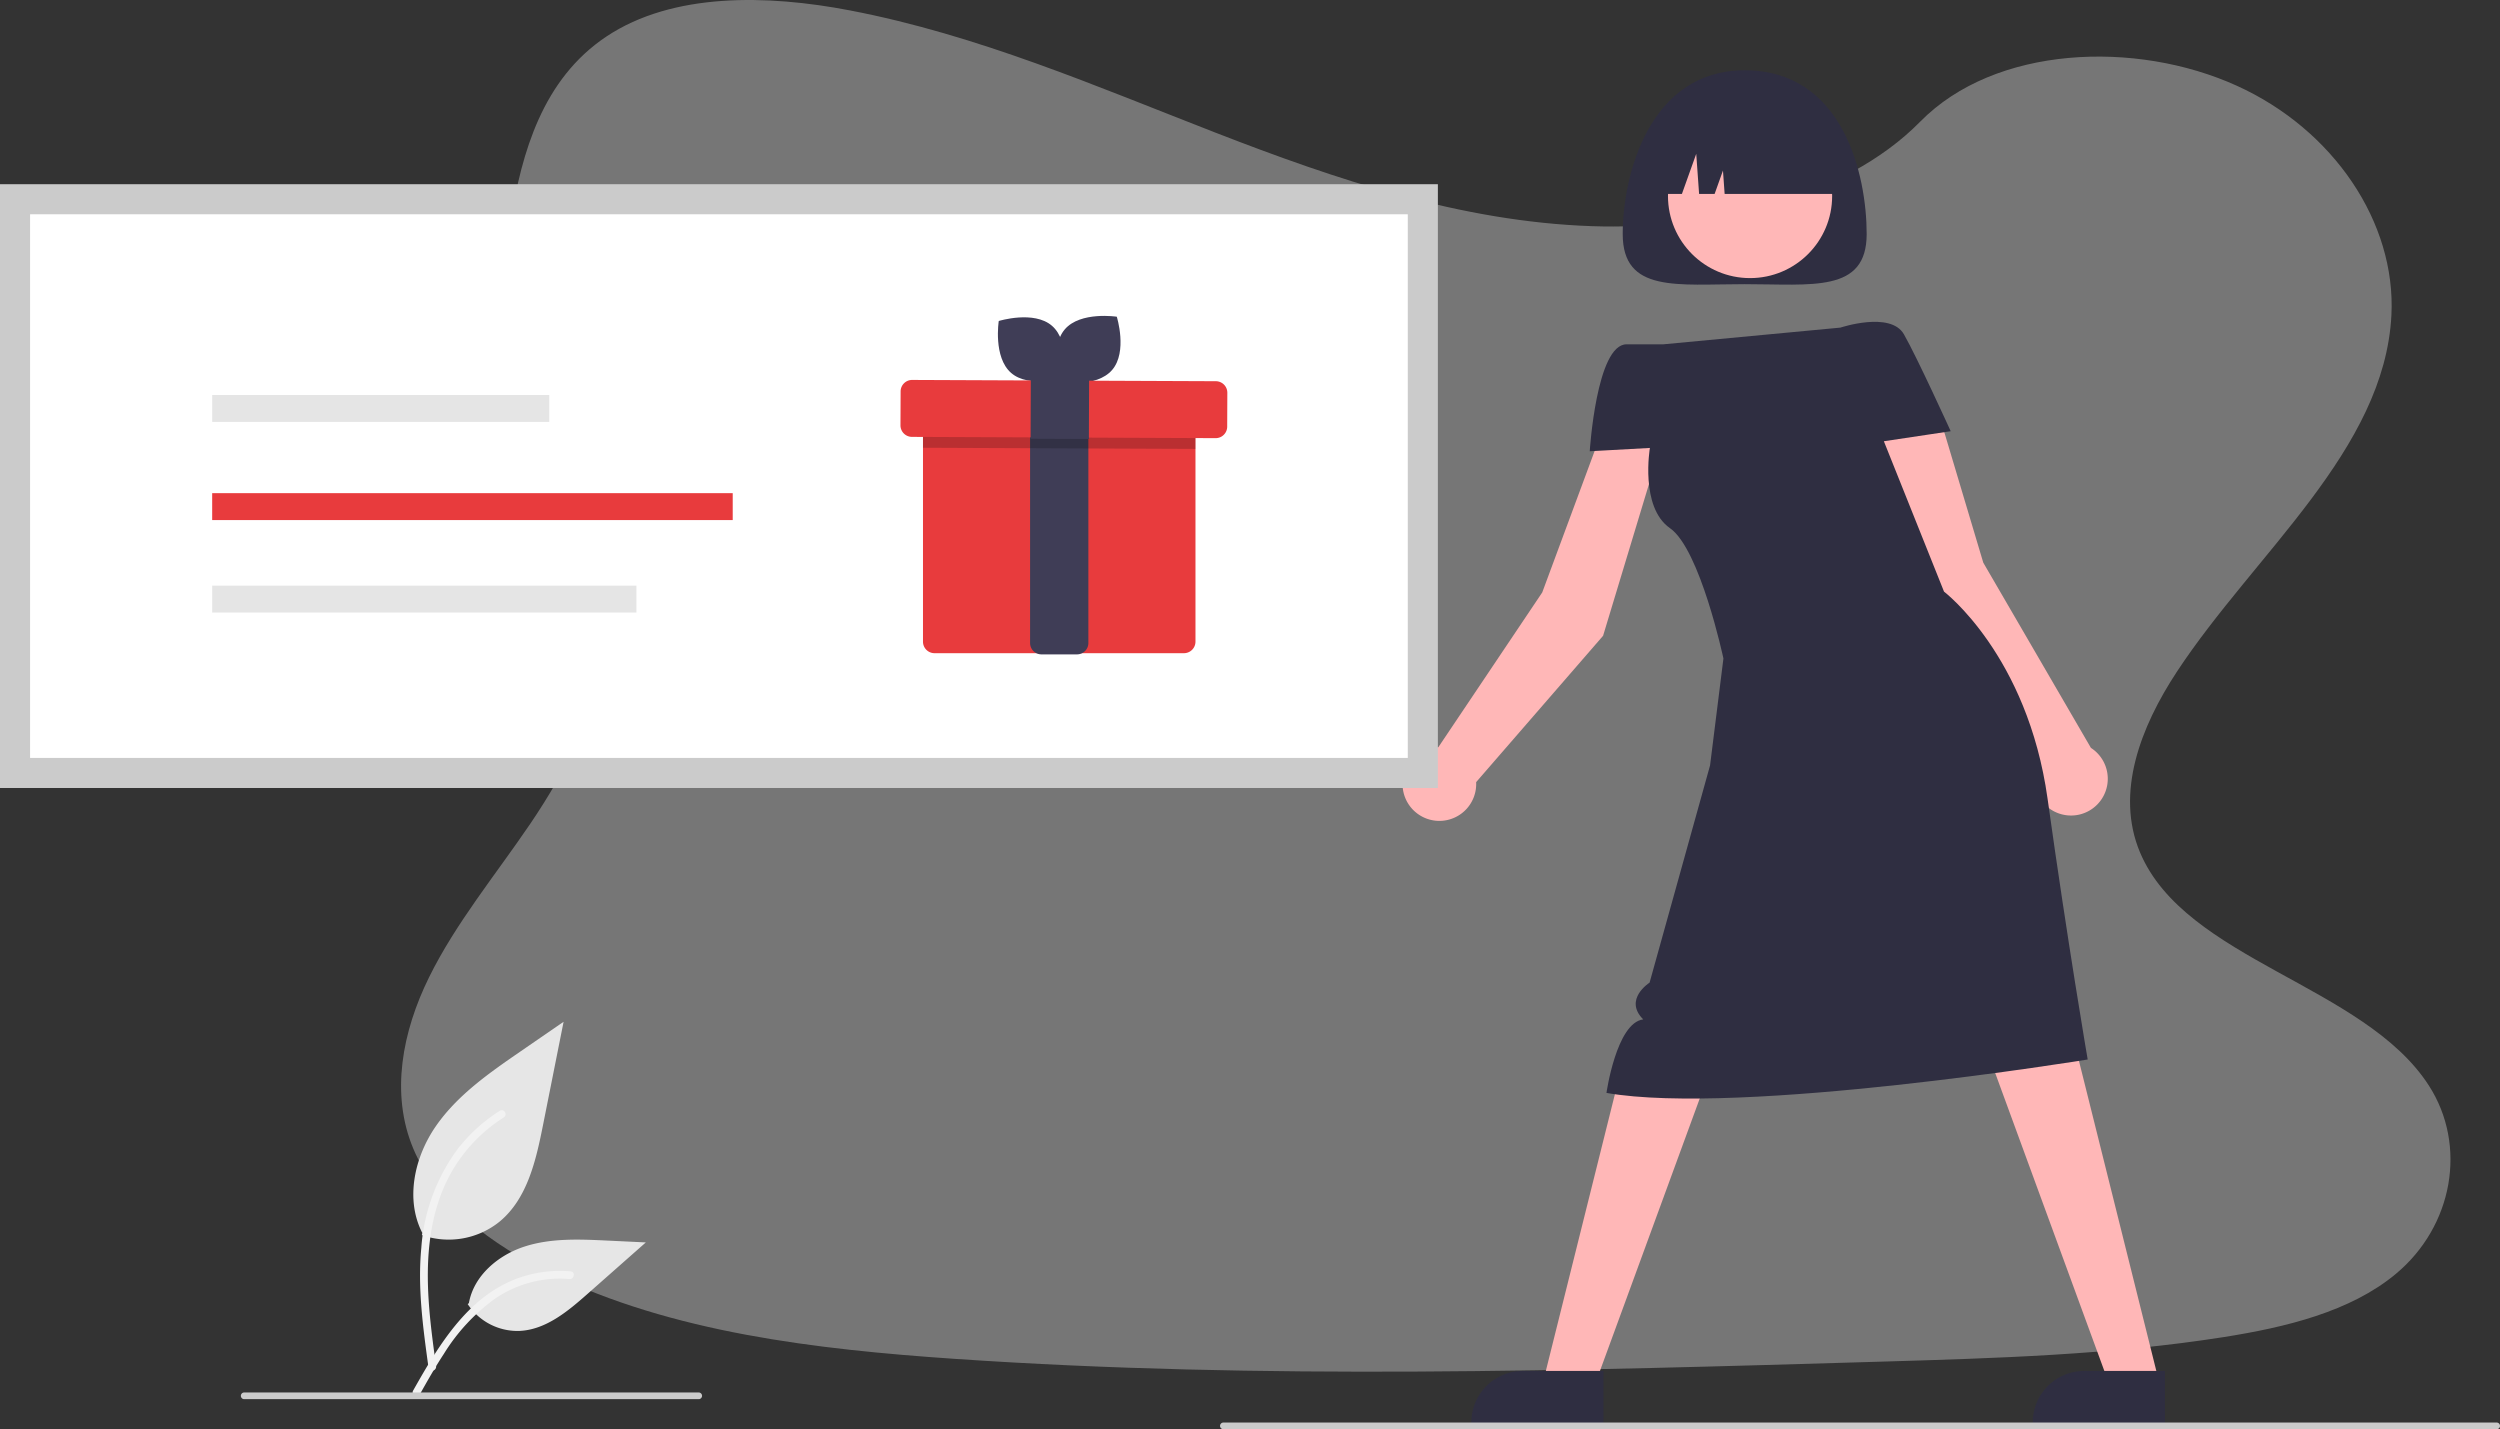 <svg id="ic_empty_giftcard" xmlns="http://www.w3.org/2000/svg" width="376.57" height="215.283" viewBox="0 0 376.57 215.283">
  <rect x="0" y="0" width="376.57" height="215.283" fill="#333333" stroke="none"/>
  <g id="Grupo_24033" data-name="Grupo 24033" transform="translate(60.42)">
    <g id="ic_empty_location">
      <path id="Trazado_83896" data-name="Trazado 83896" d="M274.582,89.1c-19.79-.685-38.638-7.076-56.636-14.066S182.12,60.3,162.8,56.595c-12.424-2.382-26.633-2.721-36.642,3.932-9.635,6.421-12.748,17.475-14.421,27.74-1.26,7.724-2,15.855,1.449,23.086,2.4,5.021,6.648,9.241,9.589,14.051,10.234,16.732,3,37.366-8.088,53.7-5.2,7.663-11.237,14.983-15.252,23.132s-5.871,17.518-2.358,25.854c3.48,8.256,11.776,14.445,20.762,18.8,18.252,8.852,39.751,11.384,60.731,12.821,46.426,3.174,93.1,1.8,139.646.422,17.228-.508,34.529-1.024,51.475-3.688,9.412-1.48,19.126-3.828,25.961-9.5,8.672-7.195,10.822-19.377,5.009-28.4-9.748-15.136-36.694-18.894-43.515-35.134-3.749-8.941.1-18.9,5.553-27.187,11.693-17.787,31.29-33.391,32.321-53.719.709-13.962-8.712-27.945-23.279-34.553-15.268-6.926-36.443-6.054-47.7,5.409C312.44,85.164,292.057,89.7,274.582,89.1Z" transform="translate(-95.226 -55.033)" fill="#dfdfe0" opacity="0.389"/>
    </g>
  </g>
  <g id="undraw_Gift_card_re_5dyy" transform="translate(0 10.586)">
    <path id="Trazado_90768" data-name="Trazado 90768" d="M684.828,355.359l-8.977-1.59-9.168,24.744-15.656,23.323a5.546,5.546,0,1,0,5.7,5.253l19.121-22.045Z" transform="translate(-434.379 -299.862)" fill="#ffb7b7"/>
    <path id="Trazado_90769" data-name="Trazado 90769" d="M748.273,271.346c0,8.9-8.226,7.551-18.374,7.551s-18.373,1.346-18.373-7.551,4.018-24.666,18.373-24.666C744.749,246.68,748.273,262.45,748.273,271.346Z" transform="translate(-467.1 -246.68)" fill="#2f2e41"/>
    <path id="Trazado_90770" data-name="Trazado 90770" d="M819.246,396.979l-16.215-27.9L795.48,343.8l-9.061,1.007,7.048,30.2,18.05,23.75a5.535,5.535,0,1,0,7.729-1.78Z" transform="translate(-504.293 -294.91)" fill="#ffb7b7"/>
    <path id="Trazado_90771" data-name="Trazado 90771" d="M593.709,289.2l18.625,50.842H620l-13.143-52.665Z" transform="translate(-294.844 -142.716)" fill="#ffb7b7"/>
    <path id="Trazado_90772" data-name="Trazado 90772" d="M486.775,294.7,468.15,345.543h-7.662l13.143-52.665Z" transform="translate(-228.685 -145.447)" fill="#ffb7b7"/>
    <path id="Trazado_90773" data-name="Trazado 90773" d="M739.425,322.821s7.551-2.517,9.564,1.007,7.047,14.6,7.047,14.6l-10.068,1.51,9.061,22.652s12.585,9.564,15.6,31.21,6.041,39.264,6.041,39.264-52.352,8.558-72.487,5.034c0,0,1.51-10.571,5.537-11.074-3.02-3.02.959-5.537.959-5.537l9.109-32.72,2.013-16.108s-3.507-16.472-8.054-19.632-3.02-12.081-3.02-12.081l-9.061.5s1.007-16.108,5.537-16.108h5.537Z" transform="translate(-462.206 -284.06)" fill="#2f2e41"/>
    <path id="Trazado_90774" data-name="Trazado 90774" d="M854.135,643.88h-19.9v-.252a7.746,7.746,0,0,1,7.745-7.745h12.155Z" transform="translate(-528.04 -439.964)" fill="#2f2e41"/>
    <path id="Trazado_90775" data-name="Trazado 90775" d="M686.135,643.88h-19.9v-.252a7.746,7.746,0,0,1,7.745-7.745h12.155Z" transform="translate(-444.609 -439.964)" fill="#2f2e41"/>
    <circle id="Elipse_10524" data-name="Elipse 10524" cx="12.364" cy="12.364" r="12.364" transform="translate(251.244 6.575)" fill="#ffb7b7"/>
    <path id="Trazado_90776" data-name="Trazado 90776" d="M719.526,270.768h4.89l2.157-6.041.431,6.041h2.337l1.258-3.524.252,3.524h17.367A13.088,13.088,0,0,0,735.13,257.68h-2.517A13.088,13.088,0,0,0,719.526,270.768Z" transform="translate(-471.073 -252.143)" fill="#2f2e41"/>
    <path id="Trazado_90777" data-name="Trazado 90777" d="M783.331,652.326H591.541a.5.5,0,1,1,0-1.007h191.79a.5.5,0,1,1,0,1.007Z" transform="translate(-407.264 -447.63)" fill="#cbcbcb"/>
    <rect id="Rectangle_75" data-name="Rectangle 75" width="216.583" height="90.947" transform="translate(0 17.161)" fill="#cbcbcb"/>
    <path id="Trazado_90778" data-name="Trazado 90778" d="M234.963,371.658H442.484V289.771H234.963Z" transform="translate(-230.432 -268.08)" fill="#fff"/>
    <path id="Trazado_90779" data-name="Trazado 90779" d="M543.192,346.586V381.5a1.739,1.739,0,0,1-1.736,1.736H503.883a1.739,1.739,0,0,1-1.736-1.736V346.586a1.737,1.737,0,0,1,1.736-1.736h37.573A1.737,1.737,0,0,1,543.192,346.586Z" transform="translate(-363.12 -295.433)" fill="#e83b3d"/>
    <path id="Trazado_90780" data-name="Trazado 90780" d="M541.239,382.391H535.93a1.716,1.716,0,0,1-1.736-1.691V344.478a1.716,1.716,0,0,1,1.736-1.691h5.309a1.716,1.716,0,0,1,1.736,1.691V380.7A1.716,1.716,0,0,1,541.239,382.391Z" transform="translate(-379.035 -294.408)" fill="#3f3d56"/>
    <path id="Trazado_90781" data-name="Trazado 90781" d="M532.71,321.877c2.729,2.362,1.867,7.828,1.867,7.828s-5.286,1.637-8.015-.725-1.867-7.828-1.867-7.828S529.981,319.515,532.71,321.877Z" transform="translate(-374.253 -283.389)" fill="#3f3d56"/>
    <path id="Trazado_90782" data-name="Trazado 90782" d="M550.476,328.317c-2.353,2.736-7.822,1.892-7.822,1.892s-1.653-5.281.7-8.017,7.822-1.892,7.822-1.892S552.829,325.581,550.476,328.317Z" transform="translate(-382.956 -283.18)" fill="#3f3d56"/>
    <path id="Trazado_90783" data-name="Trazado 90783" d="M543.192,346.586v5.879l-41.045-.174v-5.705a1.737,1.737,0,0,1,1.736-1.736h37.573A1.737,1.737,0,0,1,543.192,346.586Z" transform="translate(-363.12 -295.433)" opacity="0.2"/>
    <path id="Trazado_90784" data-name="Trazado 90784" d="M544.266,347.423a1.733,1.733,0,0,1-1.387.684l-45.741-.192a1.736,1.736,0,0,1-1.728-1.743h0l.021-5.105a1.736,1.736,0,0,1,1.743-1.728h0l45.741.192a1.736,1.736,0,0,1,1.729,1.743h0l-.021,5.105A1.727,1.727,0,0,1,544.266,347.423Z" transform="translate(-359.773 -292.695)" fill="#e83b3d"/>
    <rect id="Rectángulo_11221" data-name="Rectángulo 11221" width="9.189" height="8.781" transform="translate(155.233 55.5) rotate(-89.77)" fill="#3f3d56"/>
    <rect id="Rectangle_81" data-name="Rectangle 81" width="50.775" height="4.054" transform="translate(31.96 48.912)" fill="#e5e5e5"/>
    <rect id="Rectangle_82" data-name="Rectangle 82" width="78.408" height="4.054" transform="translate(31.96 63.698)" fill="#e83b3d"/>
    <rect id="Rectangle_83" data-name="Rectangle 83" width="63.901" height="4.054" transform="translate(31.96 77.628)" fill="#e5e5e5"/>
    <path id="Path_438" data-name="Path 438" d="M350.927,563.518a12.189,12.189,0,0,0,11.771-2.073c4.123-3.46,5.415-9.159,6.467-14.438l3.111-15.614-6.513,4.484c-4.684,3.225-9.473,6.553-12.716,11.225s-4.658,11.048-2.053,16.1" transform="translate(-287.383 -388.072)" fill="#e6e6e6"/>
    <path id="Path_439" data-name="Path 439" d="M352.933,596.644c-.82-5.972-1.663-12.021-1.087-18.057a28.4,28.4,0,0,1,5.476-14.89,24.769,24.769,0,0,1,6.355-5.759c.635-.4,1.22.606.588,1.005a23.548,23.548,0,0,0-9.315,11.239c-2.028,5.158-2.354,10.78-2,16.259.211,3.313.66,6.605,1.11,9.893a.6.6,0,0,1-.407.716.586.586,0,0,1-.716-.407Z" transform="translate(-288.384 -401.209)" fill="#f2f2f2"/>
    <path id="Path_442" data-name="Path 442" d="M365.914,606.3a8.973,8.973,0,0,0,7.818,4.036c3.959-.188,7.258-2.95,10.227-5.573l8.785-7.757-5.814-.278c-4.181-.2-8.47-.388-12.453.9s-7.655,4.393-8.383,8.515" transform="translate(-295.464 -420.449)" fill="#e6e6e6"/>
    <path id="Path_443" data-name="Path 443" d="M349.514,623.962c3.946-6.983,8.523-14.743,16.7-17.224a18.634,18.634,0,0,1,7.025-.725c.746.065.56,1.214-.185,1.15a17.314,17.314,0,0,0-11.211,2.966,29.137,29.137,0,0,0-7.706,8.316c-1.276,1.943-2.419,3.969-3.562,5.992C350.213,625.083,349.145,624.616,349.514,623.962Z" transform="translate(-287.282 -425.094)" fill="#f2f2f2"/>
    <path id="Trazado_90785" data-name="Trazado 90785" d="M367,643.327h-68.46a.5.5,0,0,1,0-1.007H367a.5.5,0,0,1,0,1.007Z" transform="translate(-261.756 -443.16)" fill="#cbcbcb"/>
  </g>
</svg>

